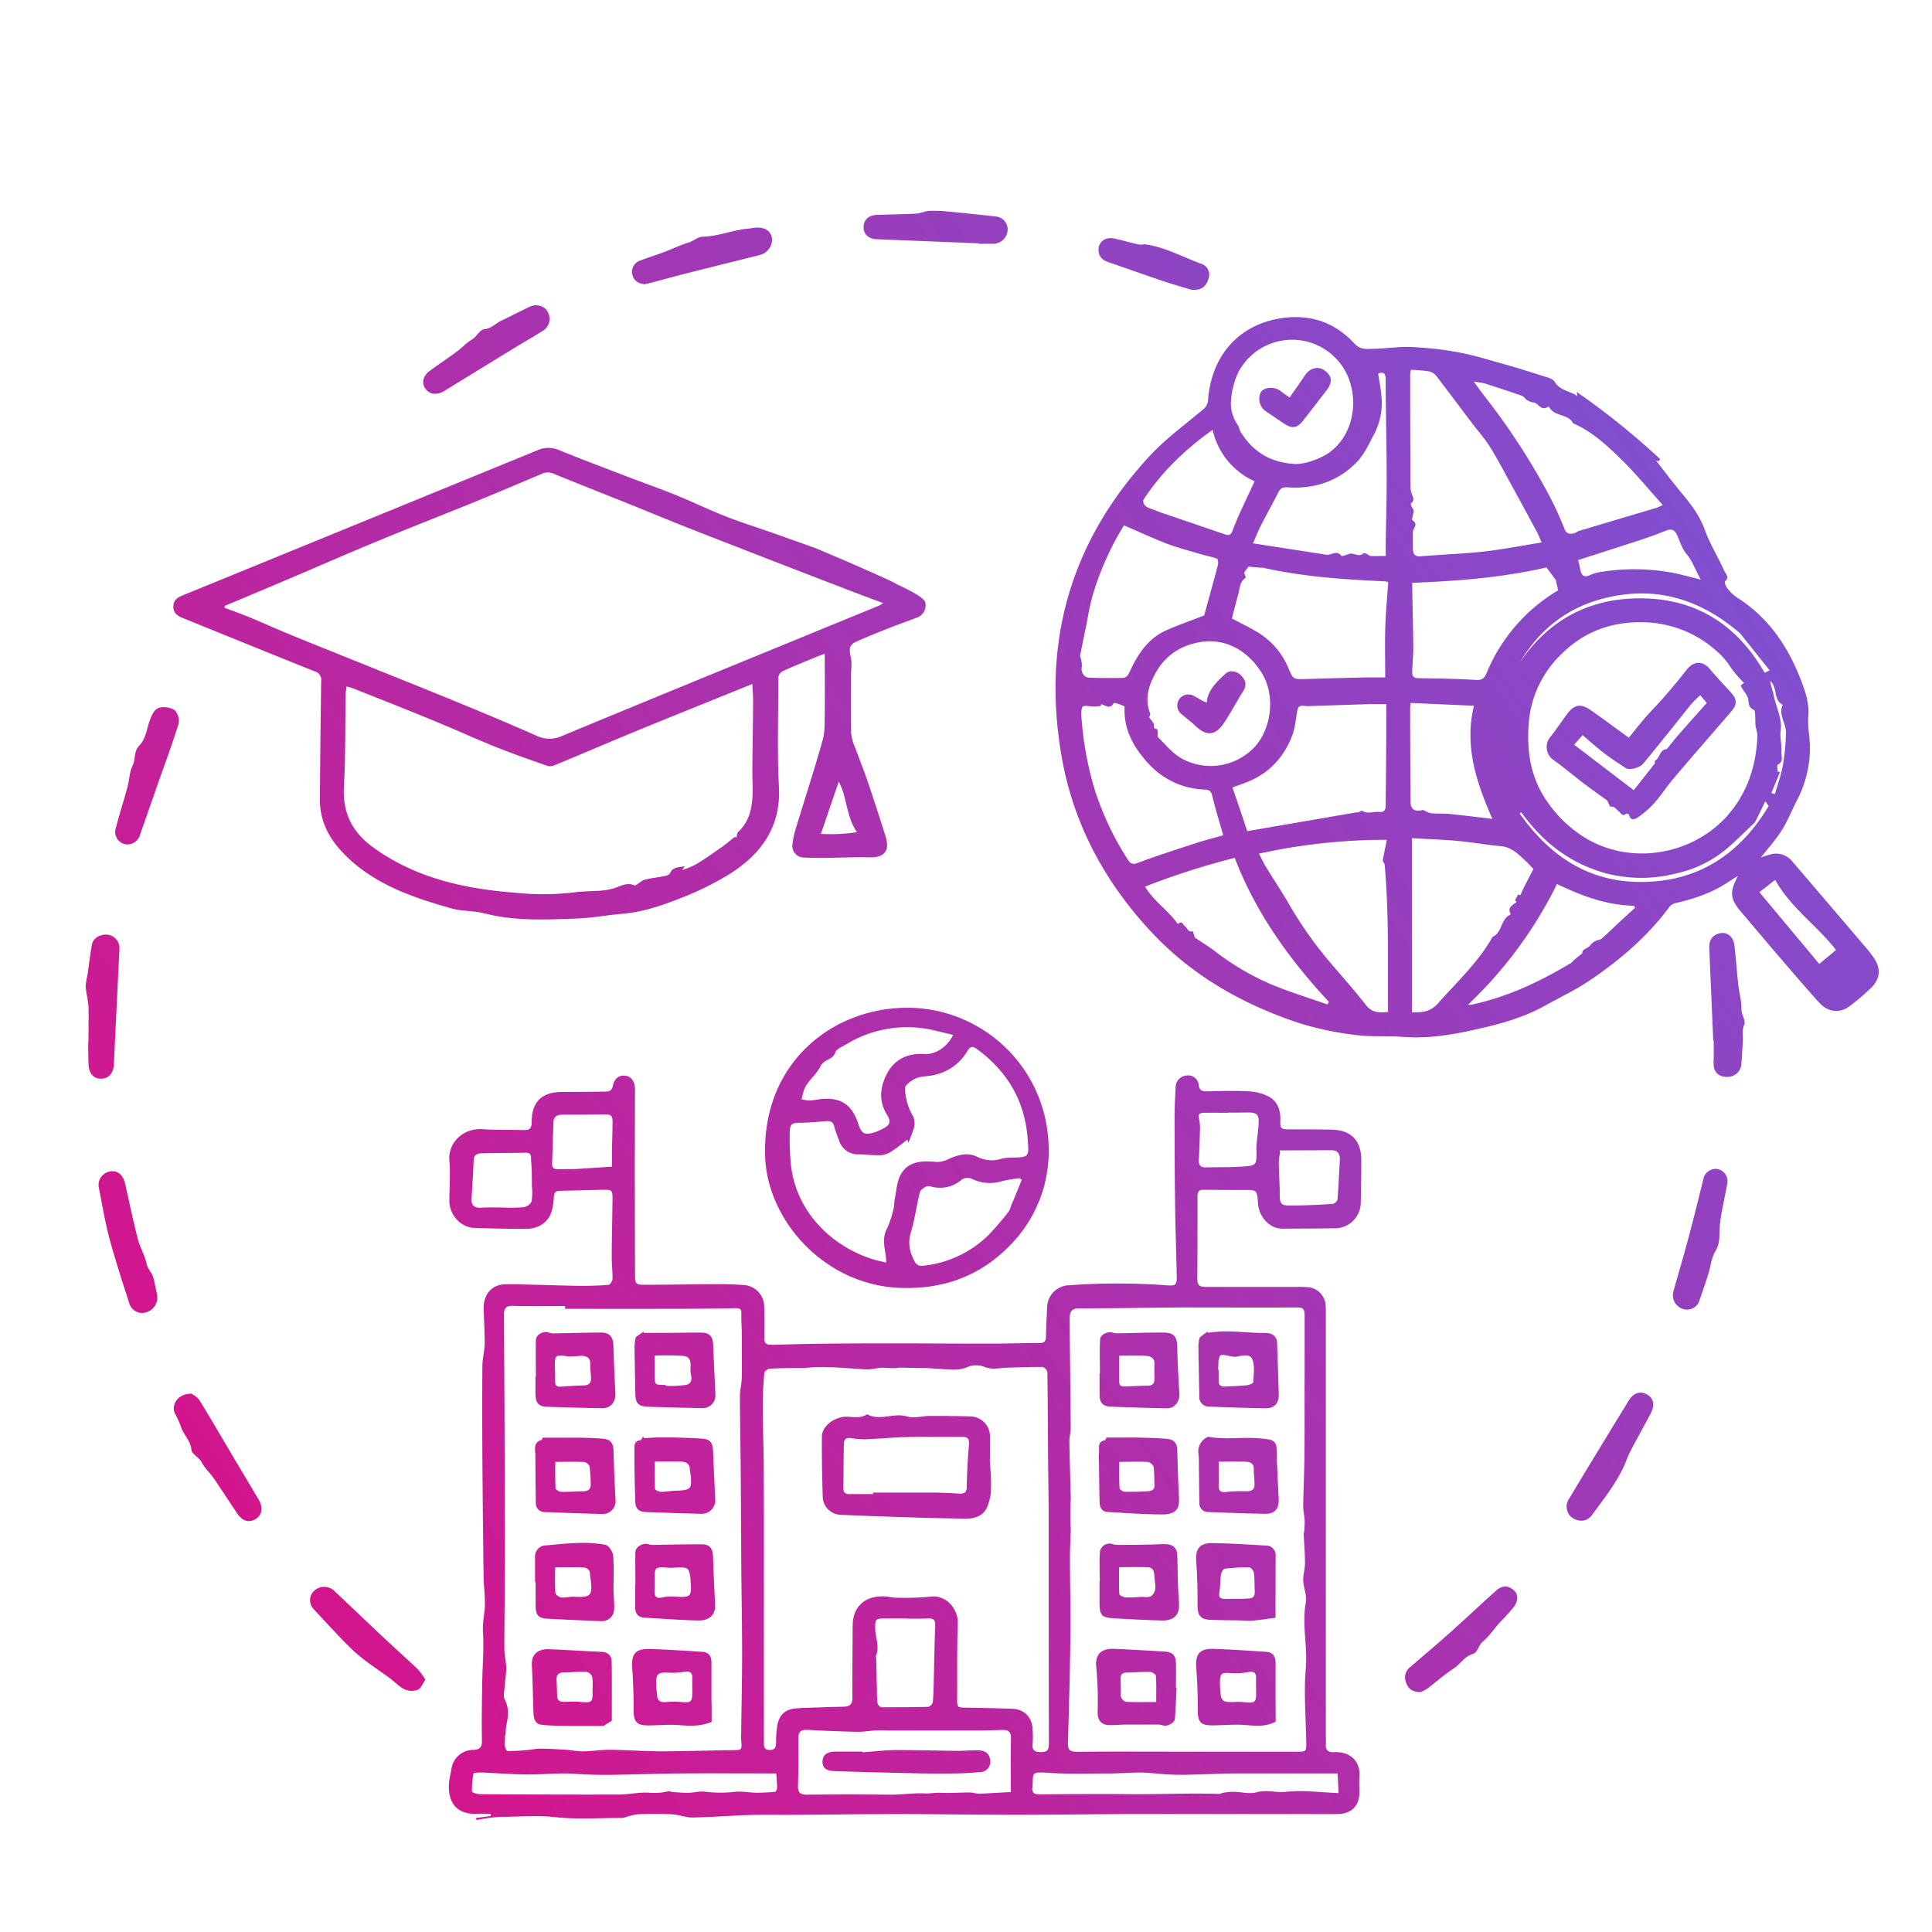 <svg id="Layer_1" data-name="Layer 1" xmlns="http://www.w3.org/2000/svg" xmlns:xlink="http://www.w3.org/1999/xlink" viewBox="0 0 600 600"><defs><linearGradient id="linear-gradient" x1="32.34" y1="512.2" x2="542.82" y2="165.45" gradientUnits="userSpaceOnUse"><stop offset="0" stop-color="#dc0f86"/><stop offset="1" stop-color="#7f4fd0"/></linearGradient><linearGradient id="linear-gradient-2" x1="85.46" y1="590.4" x2="595.94" y2="243.66" xlink:href="#linear-gradient"/><linearGradient id="linear-gradient-3" x1="-58.86" y1="377.36" x2="450.78" y2="31.18" xlink:href="#linear-gradient"/><linearGradient id="linear-gradient-4" x1="38.67" y1="521.52" x2="549.15" y2="174.78" xlink:href="#linear-gradient"/><linearGradient id="linear-gradient-5" x1="98.25" y1="609.24" x2="608.73" y2="262.5" xlink:href="#linear-gradient"/><linearGradient id="linear-gradient-6" x1="152.31" y1="688.82" x2="662.79" y2="342.08" xlink:href="#linear-gradient"/><linearGradient id="linear-gradient-7" x1="15.88" y1="487.97" x2="526.36" y2="141.23" xlink:href="#linear-gradient"/><linearGradient id="linear-gradient-8" x1="-89.71" y1="332.52" x2="420.77" y2="-14.22" xlink:href="#linear-gradient"/><linearGradient id="linear-gradient-9" x1="-24.15" y1="429.04" x2="486.33" y2="82.3" xlink:href="#linear-gradient"/><linearGradient id="linear-gradient-10" x1="129.76" y1="655.63" x2="640.24" y2="308.89" xlink:href="#linear-gradient"/><linearGradient id="linear-gradient-11" x1="-91.18" y1="330.36" x2="419.3" y2="-16.39" xlink:href="#linear-gradient"/><linearGradient id="linear-gradient-12" x1="164.05" y1="706.1" x2="674.53" y2="359.36" xlink:href="#linear-gradient"/><linearGradient id="linear-gradient-13" x1="56.71" y1="548.09" x2="567.19" y2="201.35" xlink:href="#linear-gradient"/><linearGradient id="linear-gradient-14" x1="-60.55" y1="375.45" x2="449.93" y2="28.71" xlink:href="#linear-gradient"/><linearGradient id="linear-gradient-15" x1="-118.01" y1="290.85" x2="392.47" y2="-55.89" xlink:href="#linear-gradient"/><linearGradient id="linear-gradient-16" x1="-110.04" y1="302.59" x2="400.44" y2="-44.16" xlink:href="#linear-gradient"/><linearGradient id="linear-gradient-17" x1="-64.8" y1="369.19" x2="445.68" y2="22.45" xlink:href="#linear-gradient"/><linearGradient id="linear-gradient-18" x1="51.56" y1="540.51" x2="562.04" y2="193.76" xlink:href="#linear-gradient"/><linearGradient id="linear-gradient-19" x1="4.68" y1="471.48" x2="515.16" y2="124.74" xlink:href="#linear-gradient"/><linearGradient id="linear-gradient-20" x1="-31.53" y1="418.18" x2="478.95" y2="71.43" xlink:href="#linear-gradient"/><linearGradient id="linear-gradient-21" x1="84.84" y1="589.49" x2="595.32" y2="242.75" xlink:href="#linear-gradient"/><linearGradient id="linear-gradient-22" x1="38.18" y1="520.8" x2="548.66" y2="174.06" xlink:href="#linear-gradient"/><linearGradient id="linear-gradient-23" x1="53.43" y1="543.26" x2="563.91" y2="196.51" xlink:href="#linear-gradient"/><linearGradient id="linear-gradient-24" x1="63.15" y1="557.56" x2="573.63" y2="210.82" xlink:href="#linear-gradient"/><linearGradient id="linear-gradient-25" x1="47.99" y1="535.24" x2="558.47" y2="188.5" xlink:href="#linear-gradient"/><linearGradient id="linear-gradient-26" x1="78.51" y1="580.18" x2="588.99" y2="233.44" xlink:href="#linear-gradient"/><linearGradient id="linear-gradient-27" x1="93.66" y1="602.48" x2="604.14" y2="255.74" xlink:href="#linear-gradient"/><linearGradient id="linear-gradient-28" x1="83.82" y1="587.99" x2="594.3" y2="241.25" xlink:href="#linear-gradient"/><linearGradient id="linear-gradient-29" x1="68.9" y1="566.02" x2="579.38" y2="219.28" xlink:href="#linear-gradient"/><linearGradient id="linear-gradient-30" x1="103.29" y1="616.65" x2="613.77" y2="269.91" xlink:href="#linear-gradient"/><linearGradient id="linear-gradient-31" x1="118.5" y1="639.05" x2="628.98" y2="292.31" xlink:href="#linear-gradient"/><linearGradient id="linear-gradient-32" x1="148.93" y1="683.85" x2="659.41" y2="337.11" xlink:href="#linear-gradient"/><linearGradient id="linear-gradient-33" x1="133.79" y1="661.56" x2="644.27" y2="314.82" xlink:href="#linear-gradient"/><linearGradient id="linear-gradient-34" x1="139.08" y1="669.35" x2="649.56" y2="322.61" xlink:href="#linear-gradient"/><linearGradient id="linear-gradient-35" x1="108.73" y1="624.67" x2="619.21" y2="277.93" xlink:href="#linear-gradient"/><linearGradient id="linear-gradient-36" x1="93.49" y1="602.23" x2="603.97" y2="255.49" xlink:href="#linear-gradient"/><linearGradient id="linear-gradient-37" x1="123.99" y1="647.14" x2="634.47" y2="300.4" xlink:href="#linear-gradient"/><linearGradient id="linear-gradient-38" x1="127.27" y1="651.96" x2="637.75" y2="305.22" xlink:href="#linear-gradient"/></defs><path d="M489.9,123.06l-.24-1.34a233.88,233.88,0,0,1,25.91,20.85l-.44.69-.85-.25c2.39,3.06,4.91,6.41,7.57,9.64,3,3.62,5.88,7.19,7.54,11.76s4.14,8.55,6.11,12.88c.41.9,1.71,2,.25,3.23-.24.2.15,1.48.57,2a12.14,12.14,0,0,0,2.91,2.9c9.57,6,15.68,14.72,19.73,24.95,1.5,3.8,3,7.74,2.63,12.14-.26,3,.43,6.11.5,9.17a35.2,35.2,0,0,1-4.16,17.13c-1.56,3.07-2.84,6.31-4.68,9.2s-4.26,5.57-6.4,8.3a32,32,0,0,1,3.09-1,6.5,6.5,0,0,1,6.73,2.28q11,12.85,22,25.76a46.66,46.66,0,0,1,3.29,4.14c2.25,3.39,2,6.53-.94,9.36a69.53,69.53,0,0,1-6.54,5.58c-3.17,2.39-6.8,2-9.65-1.2-4.28-4.75-8.43-9.62-12.6-14.47-3.87-4.51-7.67-9.07-11.54-13.58-3.39-4-3.66-6.15-.93-11.16-1.21.74-2.06,1.23-2.87,1.78-5,3.43-10.62,5.28-16.45,6.65a3.39,3.39,0,0,0-1.84,1c-6.79,9.23-15.35,16.57-24.74,22.93-4.53,3.06-9.53,5.41-14.32,8.08-6.43,3.57-13.43,5.47-20.53,7.09-7.68,1.75-15.37,3.1-23.33,2.46-4.87-.39-9.83.07-14.66-.59a97.13,97.13,0,0,1-17.6-3.7C386.21,312,370.61,303.24,358,289.91c-14.44-15.31-24.34-33.25-28.13-54-6.52-35.81,2.33-67.52,27.19-94.32,4.91-5.3,10.87-9.63,16.42-14.31a4,4,0,0,0,1.69-3c1-13.74,9.47-23.33,22.43-25.41,9-1.45,16.83,1.09,23,7.79,1.91,2.09,3.92,1.7,6,1.66,4-.08,7.93-.73,11.86-.54A106.3,106.3,0,0,1,453,109.43c4.61.86,9.13,2.26,13.65,3.53q6.12,1.73,12.17,3.7c1.45.47,3.45.87,4.06,2C484.53,121.41,487.71,121.39,489.9,123.06Zm51.74,89.06a38.2,38.2,0,0,1-4-4.63A23.13,23.13,0,0,0,533,202.1a34.75,34.75,0,0,0-20.68-8.76c-10.51-.69-19.77,2.22-27.28,9.68a33.24,33.24,0,0,0-10.32,22.12c-.51,7.89.46,15.21,4.69,22.15A39.25,39.25,0,0,0,490.47,259c15,10.6,36.74,6.82,47.74-7.83,5.14-6.85,7.27-14.52,7.58-22.87a22.58,22.58,0,0,0-.57-2.71c-.13-1.26-.07-2.53-.16-3.8,0-.48-.14-1.26-.42-1.37-2-.78-1.4-2.64-1.91-4a8.52,8.52,0,0,0-1-1.59,18.74,18.74,0,0,1-1.15-1.92A7.91,7.91,0,0,1,541.64,212.12ZM438.16,114.86a14.21,14.21,0,0,0-.21,1.58q0,17.66.1,35.31a5.65,5.65,0,0,0,.29,1.25c.26,1.11,1.25,2.25-.17,3.32-.13.09.11.73.25,1.09s.62.79.6,1.17c0,1-.73,2.76-.38,3,2,1.26.18,2.4.15,3.57-.05,1.72,0,3.44,0,5.15s.52,2.64,2.55,2.46c6.51-.56,13.06-.76,19.55-1.48,5.87-.66,11.69-1.82,17.88-2.81-.65-1.47-1-2.49-1.55-3.44q-3.48-6.45-7-12.88c-2.41-4.37-4.69-8.82-7.3-13.06-1.67-2.72-3.84-5.13-5.77-7.68-3.67-4.85-7.31-9.72-11-14.53a4.16,4.16,0,0,0-2.21-1.53A51.06,51.06,0,0,0,438.16,114.86ZM471,280.13l-.5-.52,1-1.85c.82.54.77,0,1.06-.63,1.13-2.49,2.45-4.9,3.66-7.26-.9-.93-1.57-1.71-2.32-2.4-2.28-2.09-4.37-4.38-7.81-4.69-4.44-.39-8.85-1.2-13.29-1.61-4.63-.42-9.3-.58-14.31-.88v54.07c2.82.07,5.6.08,8.11-2.77,5.9-6.69,12.52-12.76,16.94-20.65,3-1.28,2.49-5.42,5.39-6.82.1-.05.21-.3.16-.39C468.11,281.65,469.87,281.05,471,280.13Zm-83.71-22,34.07-5.86c.6.17,1.44-.63,1.65-.49,1.69,1.12,3.41.22,5.07.37,2.29.21,2.24-1,2.26-2.49q.11-11.16.19-22.31c0-2.83,0-5.66,0-8.68-1.76,0-3.37,0-5,0q-9.63.3-19.25.63c-.93,0-2.12-.35-2.73.1s-.72,1.67-.9,2.59a41,41,0,0,1-1,5.48c-2.42,7-6.86,12.22-13.75,15.16-1.6.69-3.27,1.22-5.17,1.92C384.35,249.11,385.84,253.62,387.32,258.1Zm43.37,2.68a183.23,183.23,0,0,0-39.68,4.3c.8,1.53,1.34,2.73,2,3.84,2.37,3.86,4.88,7.64,7.16,11.54a124.42,124.42,0,0,0,11,16.07c4.29,5.21,8.88,10.18,13,15.5,1.95,2.5,4.13,2.52,6.92,2.21-.1-15.27.33-30.41-1.05-45.9,0-.11-.62-.73-.55-1.26C429.79,265.08,430.25,263.11,430.69,260.78Zm.44-80a4.87,4.87,0,0,0-.77-.26c-12.79-.57-25.56-1.42-38.1-4.24a6.32,6.32,0,0,0-.87,0c-1.18-.1-2.35-.22-3.63-.34l-1.34,1.82c.16.61.57,1.58.42,1.68-1.85,1.2-1.75,3.22-2.23,5-.74,2.64-1.43,5.3-2,7.6,2.62,1.39,4.94,2.53,7.18,3.82a23.58,23.58,0,0,1,10.36,11.58c1.49,3.57,1.56,3.52,5.44,3.41q9-.27,18-.49c2.18,0,4.36,0,6.63,0,0-5.12-.12-10,0-14.84S430.8,185.65,431.13,180.73Zm-82.08-17.58A89.39,89.39,0,0,0,339.31,185c-1,3.41-1.49,7-2.21,10.44-.56,2.7-1.12,5.4-1.66,8.11a2.4,2.4,0,0,0,.15.81,7.24,7.24,0,0,1,.4,2.57c-.39,1.64.53,3.46,2.25,3.53,3.42.13,6.85.12,10.27.07a2.24,2.24,0,0,0,1.67-.74c.8-1.27,1.33-2.71,2.05-4,2.29-4.2,5.23-7.86,9.65-9.89,3.89-1.78,8-3.16,12.09-4.77,1.35-4.92,2.85-10.32,4.28-15.73.15-.59,0-1.77-.3-1.89-1.45-.57-3-.83-4.54-1.27-3.7-1.1-7.46-2.06-11.07-3.41C357.9,167.11,353.58,165.09,349.05,163.15ZM342,218.68l-.17.6a21.08,21.08,0,0,1-2.24.16c-1.08,0-2.28-.44-3.2-.09-.46.17-.65,1.68-.59,2.56A102.81,102.81,0,0,0,340,245.32a91,91,0,0,0,10.12,21.43c.68,1.09,1.31,1.95,3.13,1.27,6-2.26,12.16-4.22,18.28-6.22,2.71-.88,5.47-1.58,8.34-2.4-1.17-4.15-2.41-8.14-3.38-12.19-.37-1.54-1-2-2.5-2a24.67,24.67,0,0,1-17.34-8.09c-4.5-4.87-7.69-10.43-7.4-17.4a.67.67,0,0,0-.14-.44c-.95-.36-1.59-.63-2.25-.83-.33-.1-.92-.21-1-.09C344.74,220.41,343.32,219.09,342,218.68ZM457.71,118.53c1.34,1.83,2.31,3.25,3.38,4.58a209.11,209.11,0,0,1,18.65,28.23,105.53,105.53,0,0,1,6.08,12.8c.72,1.81,1.64,1.72,2.94,1.5.55-.09,1-.57,1.57-.74q12-3.6,24-7.16c.52-.16,1-.43,2.06-.89-4.26-4.75-8.08-9.42-12.34-13.63-4.62-4.58-9.38-9.09-15.49-11.75-1.53-3.05-5.78-2-7.4-5a.44.44,0,0,0-.4-.13c-2.11,1.35-2.83-.82-4.23-1.32a4.66,4.66,0,0,1-2.28-.76c-.58-.37-1-1.13-1.59-1.34-3.89-1.36-7.81-2.64-11.74-3.89A27,27,0,0,0,457.71,118.53ZM438.59,181c0,1,0,1.82,0,2.6.11,5.83.28,11.66.32,17.48,0,2.53-.27,5-.34,7.58,0,1.09.27,1.92,1.74,1.95,6,.09,12,.18,18,.55,2,.12,2.68-.52,3.38-2.17a53.64,53.64,0,0,1,22.21-25.66c-.26-1.15-.52-2.27-.73-3.21l-2.9-3.9C466.3,179.43,452.56,180.44,438.59,181ZM428,116c.35,2.37.8,4.59,1,6.82a20.92,20.92,0,0,1-2.25,12c-1.62,3-3,6.25-5.35,8.64-5.75,6-13.12,8.41-21.38,7.9-1.44-.09-2.3.11-3,1.48-1.74,3.48-3.65,6.87-5.42,10.34-.85,1.66-1.54,3.4-2.49,5.55L412,172.29a2.35,2.35,0,0,0,.87-.09c1.28-.31,2.6-1.09,3.71.43.11.15.77-.06,1.15-.16a15.16,15.16,0,0,1,1.52-.52c1.4-.24,2.88,1.23,4.28-.18.13-.13.77.21,1.15.38s.65.5,1,.51c1.44.06,2.89,0,4.67,0,0-1.35,0-2.52,0-3.69.1-6.89.31-13.78.29-20.66,0-10.12-.28-20.24-.31-30.36C430.35,116,429.8,115.38,428,116ZM412.25,311.94l.46-.78c-12.26-13.22-22.71-27.63-29.25-44.75a234.24,234.24,0,0,0-27.87,8.94c2.83,4.62,7.16,7.34,10,11.37.07.1.33.21.37.17,1.16-1.12,1.44.39,2,.74.83.49.95,2.1,2.47,1.55l.65,2c1.85,1.26,4.3,2.75,6.56,4.48a79.37,79.37,0,0,0,19.51,11C402.16,308.58,407.23,310.19,412.25,311.94Zm-55.39-89.18c.56.74,1,1.26,1.35,1.82s-.35,1.84,1.11,1.81a2.82,2.82,0,0,1,.22.94c.07.56-.14,1.35.16,1.66,2.79,2.83,5.25,6,9.22,7.49A18.62,18.62,0,0,0,387.38,234c7.34-5.3,9.29-17.5,4.34-25.23s-12.72-11.22-21.11-8.9a18.36,18.36,0,0,0-11.37,8.51c-2.38,4.06-3.92,8.37-2.06,13.18C357.33,222,356.92,222.57,356.86,222.76Zm45.21-78.67c2.7.23,8.14-1.55,11.06-3.77,6.5-4.95,8.86-14.27,5.77-22.7a18.88,18.88,0,0,0-34.37-1.94,25.23,25.23,0,0,0-2.27,9.65,11.9,11.9,0,0,0,2.09,6.59c.55.85.57,1.7,1,2.32C388.94,139.83,393.82,143.57,402.07,144.09Zm61.4,110.22c-5-11.37-8.77-22.73-5.71-35.13l-19.68-.87c-.06.67-.14,1.18-.14,1.68,0,9.65.06,19.29.13,28.94,0,2.43,1.23,3.23,3.64,2.64.37-.09.86.32,1.31.49a5.62,5.62,0,0,0,1.52.53c1.92.12,3.86,0,5.77.21C454.63,253.23,458.93,253.78,463.47,254.31ZM455.92,312a5,5,0,0,0,.84.06C468,309.7,478.21,304.9,488,299c.29-.18.47-.54.74-.77.81-.69,1.63-1.35,2.68-2.2-.23-1,1.08-1.35,2-2,.35-.22.56-.66.88-.95a5.67,5.67,0,0,1,1.22-.87c.62-.29,1.42-.31,1.9-.73,1.68-1.44,3.25-3,4.88-4.53q2.74-2.53,5.51-5.05l-.39-.62c-8.54-.14-16.29-3.1-23.88-6.74A131.51,131.51,0,0,1,455.92,312ZM376.59,133.48c-8.56,6.13-15.83,13.06-21.51,21.77-.21,2.31,1.95,2.5,3.63,3.2.53.23,1.07.45,1.61.64L380.57,166c1.12.38,1.77,0,2.18-1.12.67-1.78,1.39-3.55,2.17-5.28,1.52-3.35,3.1-6.66,4.71-10.13A23,23,0,0,1,376.59,133.48Zm113.53,40.45c.26,1.12.47,2,.63,2.82.36,1.85,1.07,2.82,3.17,1.79a13,13,0,0,1,3.81-1,64.74,64.74,0,0,1,23.18.64c2.33.52,4.62,1.16,7.31,1.83-1.7-2.88-2.52-5.7-4.49-8-1.34-1.59-2-3.81-2.86-5.77-.75-1.62-1.64-2.2-3.58-1.41-4,1.64-8.22,3-12.37,4.34C500.06,170.75,495.18,172.29,490.12,173.93ZM570.19,295c-6-7.64-14.15-13.16-18.89-21.75l-4.91,3.83L565,299.37Zm-20.62-86.82c-3.14-3.93-6.3-7.9-9.16-11.5-10.64-9.11-22.49-13.79-36.33-12-14,1.84-24.74,8.72-32,20.92,9.39-13.73,22.54-20.26,39-19.75,16.79.53,28.87,9,36.95,23.1Zm-1.33,40.65c-1,2-1.94,4.07-3,6.12a3.2,3.2,0,0,1-.68.87c-2.77,2.61-5.45,5.32-8.34,7.79a36.49,36.49,0,0,1-15.51,7.6,43.27,43.27,0,0,1-22,0,45.07,45.07,0,0,1-20.42-12c-1.07-1.1-2.11-2.24-3.1-3.41s-1.89-2.4-2.82-3.6l-.39.49c8.94,12.62,20.61,20.91,36.62,21.2,18.16.33,31.48-8.24,40.68-23.57Zm1.85-2.54,1.13.32c.86-3.06,2-6.08,2.52-9.19a69.73,69.73,0,0,0,.9-9.8c.1-2.94-2.42-5.6-1-8.73-3-1.54-1.55-5.48-3.88-7.42.19,1.63.84,3.1,1.13,4.64.68,3.61,2.63,6.93,2.11,10.84-.28,2.11.38,4.33.23,6.48-.1,1.33.83,3.1-1.16,4.06-.29.14,0,1.4,0,2.15l.73.15Z" style="fill:url(#linear-gradient)"/><path d="M147.85,564.6l4.57-.63,0-.69c-1.43,0-2.86-.06-4.28,0-7,.36-9.5-4.46-8.55-10.74.16-1,.41-2,.58-3a6.85,6.85,0,0,1,6.74-6.09c2.23-.08,2.81-.88,2.76-3.07-.13-5.87,0-11.74.08-17.6.08-5.4.58-10.82.24-16.2-.16-2.68.48-5.13.58-7.68.12-3.15-.34-6.31-.39-9.46q-.24-18.39-.37-36.77c-.06-9.45-.08-18.9,0-28.35,0-2.37.68-4.74.72-7.12,0-3.59-.23-7.19-.31-10.79-.1-4.4,2.47-7.53,6.82-7.56,7.41,0,14.82.35,22.24.47,3.22.05,6.46-.06,9.67-.29.49,0,1.25-1.18,1.27-1.83.06-2.26-.26-4.54-.24-6.81,0-6,.18-12,.24-18.05,0-2.68-.14-2.88-2.89-2.84-4.48.06-8.95.26-13.43.31-1.48,0-1.81.68-1.92,2a16,16,0,0,1-1,5.33c-1.49,3.14-4.39,4.5-7.77,4.5q-8,0-16.09-.32c-4.1-.17-7.6-4.17-7.57-8.36s.34-8.52,0-12.74c-.38-5,3.93-10,10.44-9.53,4.25.27,8.52.15,12.78.26,1.82.05,2.36-.7,2.35-2.52,0-6.24,3.15-9.31,9.41-9.31,4.41,0,8.82-.07,13.23-.11,1.24,0,2.24-.13,2.56-1.75.44-2.28,1.88-3.36,3.77-3.2s3.1,1.79,3.11,4.15c0,7.57-.05,15.15-.05,22.72q0,17.42.07,34.85c0,3,.16,3.22,3.27,3.21,7.79,0,15.58-.16,23.37-.19,2.35,0,4.7.11,7,.27a6.73,6.73,0,0,1,6.46,6.56c.14,3,.12,6,.07,9-.06,2.76.19,3,2.92,3,5.43-.14,10.87-.3,16.3-.35,7.86-.08,15.71-.09,23.56-.08,9.17,0,18.34.09,27.51.07,5.13,0,10.25-.18,15.38-.2,1.41,0,1.73-.7,1.76-1.92.08-3,.21-6,.37-9a7,7,0,0,1,6.81-7,209.1,209.1,0,0,1,30.14,0c3,.21,3.36,0,3.3-3-.14-7.19-.4-14.39-.5-21.59-.12-9.09-.16-18.18-.17-27.27,0-3.23.17-6.47.34-9.69a3.62,3.62,0,0,1,3.26-3.57,3.29,3.29,0,0,1,3.91,3c.24,1.56,1,1.91,2.38,1.89,4.34-.06,8.69-.25,13,0a15,15,0,0,1,6.45,1.68c2.56,1.45,3.61,4.07,3.51,7.14-.1,2.84.1,2.95,3,3,4.19,0,8.39,0,12.58.07,6.31.05,9.55,3.24,9.56,9.48q0,6.51-.16,13a8.06,8.06,0,0,1-8.33,8.17c-5.37.07-10.73.09-16.1.12-3.78,0-7.21-3.58-7.49-7.84s-.27-4.19-4.59-4.19c-4,0-8.09,0-12.13-.07-1.56,0-2.06.52-2.06,2,0,8.6,0,17.21-.07,25.81,0,2.14,1.1,2.37,2.76,2.37q14.24,0,28.46,0a32,32,0,0,1,3.53.12,6.06,6.06,0,0,1,5.06,5.08c.13,1.32.11,2.65.11,4q0,65.08,0,130.16c0,.81.05,1.62,0,2.43-.13,1.9.49,2.82,2.63,2.7,4.68-.27,8.25,2.62,7.8,7.82-.14,1.54,0,3.09,0,4.63-.06,4.26-2.42,6.69-6.71,6.77-4,.07-7.94,0-11.91,0-16.53,0-33.06,0-49.59,0-12.94,0-25.88.23-38.81.23-12,0-24-.22-35.95-.22-11.08,0-22.15.16-33.23.24-4.48,0-9-.09-13.43.05-5.87.19-11.72.68-17.59.77-2.12,0-4.25-.91-6.39-1-3.51-.18-7-.15-10.56,0a20.81,20.81,0,0,0-4,1,4.76,4.76,0,0,1-1.3.14c-6.77,0-13.59.5-20.28-.25-5.82-.66-11.53-.07-17.29-.09a49.91,49.91,0,0,0-7.14,1Zm89.38-66.71h0c0,4.48,0,9,0,13.44q0,14.77,0,29.55c0,1.27-.12,2.58,1.8,2.6s2-1.26,2-2.67a31.24,31.24,0,0,1,.37-5q.88-4.82,5.57-5.23c2.48-.23,5-.24,7.47-.33s5.14-.16,7.71-.23c1.76-.05,2.58-.78,2.57-2.71-.05-7.45.05-14.9.08-22.35,0-5.75,3.53-9.24,9.36-9.2,1.53,0,3.05.44,4.58.44a90.67,90.67,0,0,0,10.3-.35c4.93-.58,8.57,3.94,8.41,8.28-.29,7.76-.14,15.55-.2,23.32,0,2.8,0,2.84,2.76,2.88,4.77.07,9.55.16,14.32.34,3.89.14,6.33,2.77,6.37,6.7a29.18,29.18,0,0,1,0,4c-.28,2.16.56,2.76,2.67,2.76s2.37-1,2.37-2.73q-.06-34.85-.07-69.69c0-6.53-.14-13.07-.18-19.6-.07-8.66-.08-17.32-.22-26a2.26,2.26,0,0,0-1.51-1.59c-3.65,0-7.3.13-10.95.23-2.36.07-4.64.74-7.09-.26a7.2,7.2,0,0,0-5.15,0c-2.77,1.28-5.46.79-8.2.67-1.66-.07-3.31-.23-5-.32-.65,0-1.31.05-2,0-1.91,0-3.82-.1-5.72-.11-.65,0-1.29.18-1.94.17-1.35,0-2.7-.19-4-.12-1.53.07-3.07.56-4.59.49-6.41-.27-12.8-1.2-19.23-.41l-.22,0c-3.53,0-7.06,0-10.58.2-.62,0-1.68.79-1.73,1.28-.29,3.47-.5,6.94-.49,10.42,0,6.2.29,12.4.31,18.6C237.26,469.53,237.23,483.71,237.23,497.89Zm-61.76-91.42v-.87c-5.36,0-10.72.09-16.08-.05-2.23-.06-2.9.66-2.88,2.89q.23,37.33.3,74.67c0,9.61-.18,19.21-.18,28.82,0,2,.54,4,.58,6.07,0,1.84-.34,3.69-.45,5.54-.09,1.45-.59,3.19,0,4.32,1.4,2.66,1.08,5.18.49,7.85a19.11,19.11,0,0,0-.21,2.39,21.94,21.94,0,0,0-.34,3.5c0,.78.55,2.18.88,2.19a62.44,62.44,0,0,0,6.55-.32,34.9,34.9,0,0,1,3.49-.41c2.76,0,5.52.19,8.28.36,1.66.1,3.33.5,5,.47,2.85,0,5.7-.5,8.55-.47,5.33.05,10.65.46,16,.47,7.32,0,14.63-.28,22-.36,3,0,3,0,2.73-3.1a21.67,21.67,0,0,1,0-2.42c.1-8.14.29-16.29.29-24.43,0-9.17-.19-18.33-.26-27.5s-.08-18.63-.16-27.95c-.06-8.2-.24-16.4-.26-24.6,0-1.88.53-3.76.58-5.65.09-3.41,0-6.82,0-10.23,0-1.17,0-2.33,0-3.5,0-1.93-.19-3.85-.13-5.78,0-1.24.11-2.14-1.6-2.1-5.56.13-11.12.18-16.68.19C199.69,406.49,187.58,406.47,175.47,406.47ZM368.65,544h34.18c2.88,0,2.87,0,2.83-3-.11-7.63-.79-15.32-.13-22.88.59-6.86-1.26-13.62,0-20.47.4-2.14-.71-4.53-.8-6.81-.07-1.79.55-3.6.55-5.4,0-3-.27-6-.41-9.06a5.27,5.27,0,0,1,.14-.64,35.74,35.74,0,0,0,.17-3.58c-.07-1.46-.48-2.91-.46-4.37.08-5.34.34-10.68.39-16,.08-8.34,0-16.69.05-25,0-6.14,0-12.29,0-18.43,0-1.66-.42-2.33-2.23-2.32-11.81.06-23.62,0-35.43,0-10.8.05-21.6.29-32.4.29-2.33,0-2.91,1.1-2.9,3,0,4.6.07,9.2.12,13.8.07,6.84.18,13.69.2,20.53,0,1.38-.45,2.76-.42,4.14.1,5.83.3,11.67.45,17.5,0,.59-.09,1.17-.1,1.76,0,1.74-.06,3.48,0,5.22,0,1,.11,2.06.09,3.08-.07,2.85-.27,5.7-.26,8.55,0,7.7.25,15.4.16,23.09-.14,11.39-.44,22.77-.78,34.15-.07,2.16.46,2.91,2.79,2.89C345.86,543.92,357.25,544,368.65,544Zm-54.73,12.54c0-5.39-.11-11,.05-16.61.07-2.15-.85-2.71-2.69-2.67-2.79.07-5.57.16-8.36.17q-12.82,0-25.66,0c-1.85,0-3.71-.11-5.55,0s-3.8.44-5.69.4q-7.69-.18-15.39-.61c-2.06-.11-2.71.75-2.69,2.7,0,4.85.05,9.71-.12,14.56-.08,2.24.66,2.9,2.88,2.88q13-.15,26,0c3.52,0,7-.58,10.54-.4,1.49.07,3.23-.27,4.92-.19,3,.14,6-.1,9-.1,1,0,2,.4,3,.37C307.36,556.92,310.54,556.71,313.92,556.53Zm-72.86-5.79c-10,0-19.85-.06-29.67,0-7.23.06-14.46.32-21.69.45-2.35,0-4.71,0-7.06-.1s-5-.35-7.45-.34c-3.94,0-7.88.36-11.81.31-4.69-.07-9.38-.42-14.07-.61-.77,0-2.19.08-2.24.33a23.81,23.81,0,0,0-.5,5.58c0,.33,1.68.83,2.59.84,14.33.08,28.66.14,43,.1,3,0,6.12-.73,9.15-.59a19.34,19.34,0,0,0,6.4-.45c.3-.08.69.23,1.05.25,1.68.11,3.36.28,5,.25s3.27-.5,4.88-.37a40,40,0,0,0,9.28.11c2.27-.33,4.65.21,7,.24a55.79,55.79,0,0,0,5.78-.29c.26,0,.64-.79.64-1.21C241.34,553.82,241.18,552.38,241.06,550.74Zm174.34,0c-10.31,0-20.39,0-30.47,0-5.63,0-11.25.31-16.88.43-1.89,0-3.79,0-5.68-.14-2.7-.15-5.4-.53-8.1-.56-3.14,0-6.29.27-9.43.28-6.44,0-12.91.25-19.33-.2-5.8-.4-4.45.24-4.89,4.52-.18,1.68.53,2.18,2.12,2.17,9.33-.07,18.67-.15,28-.06s18.59-.39,27.89-.07c.4,0,.81-.3,1.23-.36a20.46,20.46,0,0,1,3.11-.3c2.45,0,5.06.78,7.29.15,3.07-.86,6,.19,9-.14,5.32-.58,10.78.18,16.45.38C415.6,554.58,415.51,552.78,415.4,550.79Zm-134-48.11v0c-2.28,0-4.55,0-6.83,0-2.76,0-2.78.4-2.77,3.13s1.49,5.7.19,8.59c-.07.16.1.42.11.64.08,3.2.15,6.4.24,9.6a34.36,34.36,0,0,0,.18,4.31c.08.5.81,1.29,1.25,1.3,4.83,0,9.67,0,14.5-.13a2.1,2.1,0,0,0,1.42-1.44c.23-2.5.26-5,.32-7.54.14-5.45.21-10.91.42-16.36.06-1.56-.46-2.13-2-2.1C286.11,502.72,283.76,502.68,281.41,502.68Zm116-145.42.15.67a19,19,0,0,0-.41,3.07c.05,3.35.29,6.69.29,10,0,2.78.41,3.46,3.24,3.43,4.39,0,8.78-.23,13.16-.49a2.14,2.14,0,0,0,1.54-1.35c.34-4.15.5-8.31.73-12.47.1-1.81-.79-2.85-2.55-2.87C408.2,357.22,402.81,357.26,397.43,357.26Zm-16-11.72v.09c-2.42,0-4.84-.06-7.25,0-1,0-2.28,0-1.77,1.86a14.16,14.16,0,0,1,.26,4c-.06,2.95-.18,5.89-.33,8.84-.09,1.59.56,2.29,2.17,2.25,3.8-.09,7.63,0,11.42-.24,4.36-.33,4.35-.48,4.31-4.95a17.2,17.2,0,0,1,0-1.76c.21-2.26.55-4.51.67-6.77.15-2.64-.53-3.29-3.11-3.32C385.65,345.52,383.52,345.54,381.4,345.54ZM155.93,375v0a57.88,57.88,0,0,0,6.59-.08,3.47,3.47,0,0,0,2.55-1.72,17.45,17.45,0,0,0,.11-4.8c0-2.64,0-5.29-.24-7.92-.08-1,.32-2.53-1.63-2.5-4.61.1-9.22.08-13.83.2-1.31,0-2.34.5-2.39,2.22-.12,4-.44,8-.65,12-.09,1.83.82,2.7,2.67,2.67C151.38,374.92,153.65,375,155.93,375Zm34.13-12.63c0-1.85,0-3.64,0-5.43.05-2.85.17-5.7.17-8.55,0-1.1-.06-2.28-1.71-2.26-4.65,0-9.3.08-14,.05-1.77,0-2.6.81-2.66,2.48-.14,4.26-.25,8.51-.4,12.77,0,1.23.55,1.71,1.74,1.68,2-.05,4,0,5.95-.08C182.7,362.81,186.2,362.56,190.06,362.32Z" style="fill:url(#linear-gradient-2)"/><path d="M253.08,170.16c3.85,1.62,7.7,3.23,11.53,4.91,2.3,1,14.19,6.23,13.5,6.15,0,.15,8.89,3.82,9.24,5.89a4,4,0,0,1-2.7,4.72c-2.71,1.08-5.48,2-8.19,3.08-3.55,1.41-7.12,2.81-10.59,4.39-2.18,1-2.24,2.27-1.61,5.06.41,1.86,0,3.9,0,5.86,0,5.87-.09,11.74.07,17.61a16.21,16.21,0,0,0,1.36,4.63c1.24,3.45,2.63,6.85,3.8,10.32q2.88,8.46,5.54,17c1.39,4.48-.41,6.59-5,6.48s-9.1.12-13.65.16c-2.2,0-4.4,0-6.6-.1a3.63,3.63,0,0,1-3.66-4.28,27.66,27.66,0,0,1,1.15-5.14c2.73-9,5.65-17.92,8.2-27,.74-2.62.62-5.52.66-8.3.08-6.08,0-12.17,0-18.58-.93.35-1.72.62-2.5.94-3.53,1.47-7.07,2.89-10.55,4.47a2.63,2.63,0,0,0-1.34,1.87c0,11.37-.43,22.77.17,34.11.67,12.74-5.93,21.35-16.07,27.47a90,90,0,0,1-12.34,6.19c-6.45,2.62-13,5.09-20,5.69-4.81.41-9.59,1.32-14.41,1.5-9.56.35-19.13.84-28.58-1.59-3.35-.87-7-.62-10.32-1.56-12.11-3.42-24-7.47-33.17-16.73-4.78-4.8-7.73-10.34-7.68-17.22q.14-18.3.4-36.59a2.73,2.73,0,0,0-2-3.07C84,203,70.35,197.44,56.66,191.89c-1.64-.66-2.84-1.62-2.83-3.51S55,185.6,56.52,185l1-.42,41.84-17.11q33.77-13.8,67.53-27.63a8.21,8.21,0,0,1,6.74-.05c7,2.86,14.08,5.51,21.14,8.22,5,1.91,10,3.67,15,5.68,5.37,2.18,10.58,4.73,16,6.83s10.93,3.77,16.36,5.75Zm-183.27,18-.09.58c2.75,1.05,5.52,2,8.23,3.16,3.76,1.55,7.46,3.23,11.21,4.78,5.31,2.2,10.65,4.34,16,6.49,11.5,4.64,23,9.22,34.5,13.92,9,3.68,17.93,7.39,26.79,11.32a9.3,9.3,0,0,0,8.06.17c24.76-10.31,49.59-20.44,74.4-30.62l24.14-9.9a11.74,11.74,0,0,0,1.24-.79c-2.12-.54-57.27-22-58.73-22.61-7-2.72-13.95-5.64-20.93-8.45-7.54-3-15.11-6-22.62-9.06a4.37,4.37,0,0,0-3.74,0c-7.15,3-14.31,6.07-21.51,9-10.05,4.1-20.16,8-30.2,12.19C107.66,172,98.85,175.9,90,179.65Q79.92,183.93,69.81,188.15Zm158.43,71.71.43.27c.2-.62.21-1.43.62-1.82,3-2.78,4.07-6.42,4.36-10.25.25-3.2-.06-6.44,0-9.67.06-6.8.19-13.61.24-20.42,0-1.78-.15-3.57-.24-5.57l-11.86,4.8c-8.09,3.28-16.19,6.51-24.26,9.85-8.46,3.5-16.89,7.1-25.35,10.62a3.22,3.22,0,0,1-2.11.19c-5.23-1.84-10.47-3.65-15.62-5.7-5.47-2.17-10.84-4.61-16.26-6.89q-6.33-2.66-12.69-5.2c-5.45-2.2-10.92-4.35-16.38-6.51a13.92,13.92,0,0,0-1.51-.37c-.1,1-.26,1.8-.28,2.64-.15,9.48,0,19-.52,28.43-.47,8,2.49,14,8.72,18.63,13.28,9.79,28.69,13.13,44.71,14.37a81.31,81.31,0,0,0,18.18-.15c4.42-.65,9,.08,13.38-1.66,1.54-.61,3.19-1.37,5.15-.53.68.29,2-1.37,3.15-1.68,2.13-.58,4.37-.79,6.54-1.24a2.27,2.27,0,0,0,1.46-.85c.87-1.92,2.58-1.78,4.51-2.13l-.7,1.17a29.47,29.47,0,0,0,4.41-1.85c2.82-1.74,5.53-3.67,8.25-5.58C225.82,261.86,227,260.84,228.24,259.86Zm32.24-17.12c-1.86,5.42-3.67,10.74-5.55,16.22a55.24,55.24,0,0,0,11.21-.53C262.71,253.42,263.09,247.51,260.48,242.74Z" style="fill:url(#linear-gradient-3)"/><path d="M281.19,400c-24.37,0-42.8-20.52-43.56-40.68-1.1-29.31,21.17-46.84,45.2-46.34a43.93,43.93,0,0,1,42.81,42.45,41.55,41.55,0,0,1-12.37,31.72C304.52,396,293.67,400.13,281.19,400Zm-6-7.83c0-.8,0-1,0-1.22-.3-3.15-1.44-6.24.3-9.44a31.82,31.82,0,0,0,2.1-6.54c.21-.74.07-1.58.23-2.33.57-2.67.66-5.64,1.94-7.92,2.28-4.06,6.47-4.27,10.7-3.9a7,7,0,0,0,3.49-.58c3.1-1.45,6.32-2.56,9.51-1a9.84,9.84,0,0,0,7.43.65,14.2,14.2,0,0,1,3.27-.38c5.44-.14,5.44-.13,5-5.74-.85-11.73-6.19-20.93-15.63-27.87-1.36-1-2.13-1.12-3.08.49A15.82,15.82,0,0,1,289,334.05c-1.59.26-3.32.24-4.72.92S281,337,281.06,338a18.27,18.27,0,0,0,2.05,7.89,5.18,5.18,0,0,1,.79,4.16,46.34,46.34,0,0,1-1.79,4.81l-.34-.94c-1.61,1.23-3,2.45-4.62,3.46a7.31,7.31,0,0,1-3.33,1.36c-2.33.12-4.68-.22-7-.25a6.08,6.08,0,0,1-6.22-4.25c-.57-1.5-1.14-3-1.56-4.56s-1.47-1.56-2.73-1.47c-2.52.2-5,.45-7.57.46-2.9,0-3.48.34-3.49,3.33a83.61,83.61,0,0,0,.39,9.89c1.61,14.08,12,24.63,24.59,28.91C271.76,391.36,273.38,391.65,275.22,392.12ZM296,321.4c-3.31-.75-6.32-1.65-9.38-2.06a36.31,36.31,0,0,0-23.85,5c-1.23.73-3,1.42-3.37,2.52-.5,1.45-1.44,1.75-2.45,2.34a5,5,0,0,0-2.08,1.78c-1.39,3.09-4.66,4.94-5.44,8.39-.16.69-.33,1.36-.5,2a12.56,12.56,0,0,0,2,.38,14.44,14.44,0,0,0,2.63-.22c8-1.39,11.21,2.15,12.94,7.37,1.08,3.27,2,3.74,5.33,2.69a18,18,0,0,0,2.21-1c2.42-1.17,2.79-2.16,1.37-4.48-2.59-4.21-2.07-8.57,0-12.56,2.26-4.45,6.32-6.51,11.43-6.22C290.34,327.62,294.1,325.34,296,321.4Zm21.31,45-.63-.49a40.94,40.94,0,0,0-5.55.93,12.72,12.72,0,0,1-9.4-.79,3.47,3.47,0,0,0-3,.23,10.23,10.23,0,0,1-9.65,2.19,2.41,2.41,0,0,0-1.72.15c-.68.43-1.55,1-1.72,1.75-1,4.12-1.56,8.37-2.78,12.42-1.07,3.53-.21,6.52,1.46,9.45a2.41,2.41,0,0,0,2,.89A34,34,0,0,0,307,383.55a90.35,90.35,0,0,0,6.3-7.35,6.85,6.85,0,0,0,.72-1.82c.33-.78.69-1.55,1-2.34C315.79,370.18,316.54,368.31,317.3,366.44Z" style="fill:url(#linear-gradient-4)"/><path d="M532.07,323.24q-.62-14.28-1.23-28.58c-.09-2.07.41-3.83,2.56-4.62,2.59-1,4.91.59,5.25,3.61.46,4,.73,8,1.17,12.05.29,2.6,1.06,5.18,1,7.76,0,1.8,1.44,3.44.85,4.84-.79,1.89-.27,3.63-.42,5.42-.2,2.4-.27,4.82-.51,7.22a4.25,4.25,0,0,1-4.1,3.49c-2.17.16-3.88-.88-4.35-2.85a12.2,12.2,0,0,1-.08-2.84c0-1.83,0-3.67,0-5.5Z" style="fill:url(#linear-gradient-5)"/><path d="M486.54,467.28a4.93,4.93,0,0,1,.48-1.37q4.73-7.91,9.52-15.76,4.6-7.56,9.22-15.1c1.48-2.43,3.6-3.2,5.72-2s2.51,3.35,1.14,5.94c-2.1,4-4.3,7.85-6.35,11.83-.93,1.8-1.52,3.78-2.44,5.59a63.65,63.65,0,0,1-3.28,5.58c-1.25,1.91-2.62,3.74-4,5.59-.76,1.07-1.55,2.12-2.34,3.17a4,4,0,0,1-4.54,1.27C487.81,471.43,486.4,470.07,486.54,467.28Z" style="fill:url(#linear-gradient-6)"/><path d="M59.44,432.82a7.82,7.82,0,0,1,2.43,1.93c3.61,5.85,7.05,11.79,10.55,17.7,2.67,4.49,5.37,9,8,13.45,1.35,2.28,1,4.55-1,5.83s-4.09.72-5.64-1.57c-2.52-3.7-4.93-7.46-7.47-11.15-1.14-1.66-2.74-3.05-3.65-4.82s-3.08-2.49-3.22-4c-.29-2.92-2.56-4.7-3.3-7.28a30.92,30.92,0,0,0-1.84-4C53.05,436.07,55.48,432.72,59.44,432.82Z" style="fill:url(#linear-gradient-7)"/><path d="M39.93,262.23a3.85,3.85,0,0,1-4-4.92c1.13-4.32,2.49-8.59,3.66-12.9.6-2.23.61-4.69,1.6-6.7s.23-4.3,2.19-6.31,2.21-5.22,3.23-7.91c.69-1.82,1.5-3.73,3.7-3.85,1.39-.07,3.24.22,4.12,1.1a4.88,4.88,0,0,1,1,4.1c-2,6.48-4.4,12.85-6.64,19.25l-5.25,15A4.14,4.14,0,0,1,39.93,262.23Z" style="fill:url(#linear-gradient-8)"/><path d="M44.11,407.75a4.15,4.15,0,0,1-4-3.12c-2.08-6.48-4.2-13-6-19.54-1.39-5.24-2.33-10.61-3.35-15.95a4.26,4.26,0,0,1,3.33-5.32c2.41-.46,4.16,1,4.8,3.93,1.27,5.73,2.49,11.47,3.94,17.15.66,2.57,2.14,4.94,2.67,7.52.37,1.77,1.75,2.83,2.14,4.44s.8,3.54,1.16,5.31A4.82,4.82,0,0,1,44.11,407.75Z" style="fill:url(#linear-gradient-9)"/><path d="M532.6,363a3.81,3.81,0,0,1,3.84,4.45c-.71,4.15-1.77,8.24-2.25,12.41-.15,1.29-.2,2.79-.22,4.14a8.9,8.9,0,0,1-1.22,4.52c-1.26,2.09-1.49,4.79-2.24,7.2-.86,2.71-1.76,5.4-2.72,8.07a4,4,0,0,1-5,2.76,4.45,4.45,0,0,1-3.09-5.51c1.5-5.4,3.11-10.77,4.56-16.19,1.63-6.12,3.16-12.27,4.67-18.43A4,4,0,0,1,532.6,363Z" style="fill:url(#linear-gradient-10)"/><path d="M304,75.57l-31.81-1.28c-2.46-.1-4-1.57-4-3.74s1.53-3.71,4-3.8c4.12-.16,8.26-.19,12.38-.41,1.36-.07,2.68-.78,4-.85a42.43,42.43,0,0,1,6,.22q7.29.69,14.55,1.52a4,4,0,0,1,3.82,4,4.54,4.54,0,0,1-4.49,4.48c-1.47,0-2.94,0-4.4,0Z" style="fill:url(#linear-gradient-11)"/><path d="M441.15,525.48c-2.44,0-3.71-.91-4.38-2.7a4.11,4.11,0,0,1,1.11-5c4.24-3.65,8.53-7.25,12.7-11,4.73-4.22,9.32-8.58,14.05-12.79a4.46,4.46,0,0,1,3.06-1.31,4.73,4.73,0,0,1,3.2,2.08,4.51,4.51,0,0,1-.4,3.81,52.28,52.28,0,0,1-4.67,5.23c-1.77,2-3.27,4.3-5.3,6-1.4,1.16-1.63,3.43-3.06,3.84-2.74.78-3.95,3.22-6.1,4.6-2.87,1.84-5.42,4.17-8.16,6.22A10.58,10.58,0,0,1,441.15,525.48Z" style="fill:url(#linear-gradient-12)"/><path d="M132.11,521.65c-.9,1.25-1.43,2.75-2.41,3.14a5.51,5.51,0,0,1-4.07-.16c-1.74-.86-3.13-2.4-4.73-3.57-2.45-1.8-5-3.48-7.4-5.3a48.69,48.69,0,0,1-4.25-3.6c-1.63-1.54-3.18-3.17-4.72-4.8-2.35-2.48-4.7-5-7-7.51a4,4,0,0,1-.24-5.54,4.57,4.57,0,0,1,6.35-.4c5.14,4.82,10.21,9.7,15.35,14.52,3.58,3.37,7.25,6.64,10.8,10A23.07,23.07,0,0,1,132.11,521.65Z" style="fill:url(#linear-gradient-13)"/><path d="M27.47,323.58c0-3.63.11-7.26,0-10.89-.09-2.1-.71-4.18-.86-6.28a15.84,15.84,0,0,1,.52-3.36c.47-3.25.85-6.52,1.42-9.75.35-2,2.77-3.36,5.11-3a4.19,4.19,0,0,1,3.44,4.21q-.5,10.31-1,20.61-.37,7.74-.74,15.48c-.13,2.69-1.63,4.37-3.95,4.4s-3.81-1.64-3.91-4.37c-.05-1.17-.08-2.35-.09-3.52s0-2.35,0-3.53Z" style="fill:url(#linear-gradient-14)"/><path d="M166.19,94.78c2.22.06,3.75,1,4.32,3.14a4.28,4.28,0,0,1-2.08,4.9c-2.7,1.76-5.52,3.32-8.28,5q-11.07,6.77-22.11,13.55c-2.3,1.42-4.57,1.21-5.89-.61s-.82-4.06,1.42-5.67c2.74-2,5.54-3.85,8.25-5.86,1.62-1.19,3-2.72,4.71-3.76,1.53-.94,2.57-3.13,3.87-3.24,2.26-.19,3.43-1.76,5.14-2.57,3-1.41,6-3,9-4.42A9.67,9.67,0,0,1,166.19,94.78Z" style="fill:url(#linear-gradient-15)"/><path d="M200.24,88.29c-2.07-.23-3.4-1.12-3.86-3a3.71,3.71,0,0,1,2.47-4.39c2.47-.94,5-1.71,7.47-2.64s4.92-2.15,7.47-2.91c1.56-.45,2.93-1.8,4.26-1.83,4.84-.09,9.29-2,14-2.48,1.09-.09,2.17-.37,3.25-.36,2.65,0,4.31,1.41,4.48,3.59a5,5,0,0,1-3.69,4.88c-1.56.41-3.13.8-4.7,1.19-5.55,1.39-11.11,2.76-16.66,4.17-4.05,1-8.09,2.13-12.13,3.19Z" style="fill:url(#linear-gradient-16)"/><path d="M370,90c-2.51-.77-5.74-1.68-8.91-2.75-5.67-1.91-11.29-3.92-16.94-5.86-1.87-.65-3-1.82-3-3.85a3.5,3.5,0,0,1,2.82-3.5,5.29,5.29,0,0,1,2.37.09c2.46.56,4.9,1.26,7.36,1.8.73.16,1.54-.14,2.28,0,6.13.94,11.55,4,17.27,6.06a3.55,3.55,0,0,1,2.07,4.54C374.56,89.06,373.07,90.23,370,90Z" style="fill:url(#linear-gradient-17)"/><path d="M499.1,248.56c-2-1.41-4.59-3.25-7.15-5.19-3.13-2.37-6.12-4.92-9.3-7.22a4.87,4.87,0,0,1-1.12-7.34c1.76-2.24,3.36-4.62,5.05-6.92,2.29-3.12,4.35-3.53,7.47-1.33,3.89,2.75,7.72,5.59,11.79,8.55,1.76-2.16,3.44-4.32,5.23-6.38s3.89-4.13,5.75-6.28c2.41-2.78,4.78-5.59,7-8.48,2.14-2.73,5-2.82,7.18-.21s4.3,4.83,6.48,7.21c2,2.19,2.09,3.76.17,6-5.94,6.92-12,13.78-17.85,20.72-2.12,2.5-3.9,5.28-6.06,7.73a28.37,28.37,0,0,1-5.1,4.43c-.66.45-2.27,1.32-2.68-.75,0-.21-.83-.53-.9-.45-1.15,1.18-1.71-.21-2.27-.62-.84-.62-1.29-1.73-2.66-1.5C500,250.55,499.65,249.58,499.1,248.56Zm-10.23-17.28,18.51,14.13L514,237c0,.09-.2-.66-.06-.73,1.58-.81,1.39-3.27,3.44-3.6.24,0,.47-.31.64-.52,1.2-1.43,2.34-2.91,3.57-4.31,2.81-3.21,5.67-6.38,8.46-9.51l-2-2.41a32.81,32.81,0,0,0-2.56,2.45c-2.1,2.55-4.13,5.15-6.2,7.72-3,3.69-5.91,7.39-8.93,11-1.22,1.47-4.33,2.21-5.55,1.4-2.29-1.52-4.6-3-6.79-4.69s-4.33-3.63-6.53-5.5Z" style="fill:url(#linear-gradient-18)"/><path d="M374.73,218.2c.42-4.09,3.27-6.49,5.87-9,1.32-1.25,3.6-.78,4.93.66s1.73,2.92.57,4.75c-2.1,3.34-3.91,6.86-6.13,10.12-2.58,3.79-5.38,3.88-8.68.73-1.32-1.27-2.82-2.35-4.2-3.54a3.43,3.43,0,1,1,3.92-5.64c.9.47,1.78,1,2.68,1.47C374,217.94,374.33,218,374.73,218.2Z" style="fill:url(#linear-gradient-19)"/><path d="M400.5,123.47c1.73-2.5,3.26-4.64,4.71-6.83,1.55-2.34,4-3,6-1.69q3.7,2.46.76,6.28c-2.41,3.12-4.81,6.24-7.24,9.35-1.9,2.43-3.44,2.66-6,.94-2-1.3-3.88-2.64-5.84-3.93a4.79,4.79,0,0,1-1.37-5.73c1-1.7,4.29-1.9,6.22-.4C398.59,122.12,399.48,122.73,400.5,123.47Z" style="fill:url(#linear-gradient-20)"/><path d="M307.39,453.07c.15,3,.49,6,.38,9a15.81,15.81,0,0,1-1.27,6.15c-1.34,2.79-4.13,3.49-7.07,3.42-5.36-.11-10.72-.22-16.07-.39-7.41-.23-14.82-.48-22.23-.81a5.74,5.74,0,0,1-5.62-5.48q-.31-9.36-.27-18.73c0-3.17,3.34-5.65,6.4-6.16,2.51-.41,5.18.79,7.53-.8a.24.24,0,0,1,.21,0c4,2.08,8.24-.64,12.4.65,2.08.64,4.59-.17,6.9-.18,4.19,0,8.38,0,12.56.14a6.2,6.2,0,0,1,6.21,6.37c0,2.28,0,4.56,0,6.84ZM271.13,464v-.46c6.28,0,12.56,0,18.83,0,2.65,0,5.29.16,7.93.31,1.61.09,2.33-.32,2.35-2.18.05-4.32.31-8.65.68-12.95.17-1.87-.36-2.52-2.23-2.49-5.72.07-11.45-.05-17.18.06-3.76.08-7.52.47-11.28.62a23.1,23.1,0,0,1-5.52-.21c-1.72-.35-2.58,0-2.63,1.74-.08,2.58-.08,5.17-.11,7.75q0,3-.05,6.06c0,1.29.66,1.79,1.94,1.75C266.28,464,268.71,464,271.13,464Z" style="fill:url(#linear-gradient-21)"/><path d="M166.43,427.46c0-3.78-.11-7.57,0-11.35.07-1.66,2.3-2.82,3.86-2.32a5.15,5.15,0,0,0,1.48.31c4.95-.08,9.91-.25,14.86-.26,2.7,0,3.8,1.35,3.87,4,.14,5,.36,10,.61,14.93.14,2.63-1.51,4.62-4.11,4.57q-8.64-.15-17.27-.47c-2.41-.09-3.35-1.17-3.42-3.65-.06-1.91,0-3.83,0-5.74Zm5.92-1.7h.05c0,1.1,0,2.2,0,3.3,0,1.28.6,1.66,1.78,1.58,2.35-.17,4.7-.31,7.05-.39,1.52,0,2.37-.68,2.32-2.24s-.3-2.92-.24-4.37c.09-2.18-1.3-2.56-3-2.59a33,33,0,0,1-3.69.22c-4.34-.61-4.33-.67-4.31,3.83Z" style="fill:url(#linear-gradient-22)"/><path d="M168.54,446.48h4.83c2,0,4,0,6,0,2.59.06,5.2.09,7.79.32s3.31,1.37,3.38,3.94q.21,7.45.61,14.91a4,4,0,0,1-4.23,4.52c-5.92-.11-11.83-.37-17.74-.6a2.64,2.64,0,0,1-2.76-2.83c-.1-4.47-.11-8.94-.15-13.41,0-.51,0-1,0-1.53-.11-1.84-.62-3.8,1.88-4.61C168.41,447.09,168.54,446.48,168.54,446.48Zm3.91,7.5c0,2.57-.07,5.4.08,8.22,0,.41,1.09,1.08,1.69,1.1,2.22.07,4.45-.11,6.67-.15,1.48,0,2.61-.41,2.56-2.16a40.83,40.83,0,0,0-.37-5.65,2.23,2.23,0,0,0-1.71-1.3C178.49,453.9,175.6,454,172.45,454Z" style="fill:url(#linear-gradient-23)"/><path d="M200,446.65c1.42-.08,2.84-.21,4.26-.24,1.64,0,3.29,0,4.93,0,3,.1,6.09.16,9.12.4,2.16.16,3,1.32,3.12,3.49q.32,7.68.7,15.36a4.22,4.22,0,0,1-4.1,4.47q-8.77-.21-17.54-.56c-2.19-.08-3.16-1.13-3.21-3.33-.13-5.21-.31-10.42-.25-15.62,0-1.18-.37-3.08,1.85-3.35.32,0,.55-.77.83-1.18Zm3.35,7.23c0,2.6-.07,5.57.08,8.53,0,.34,1.2.88,1.85.89,1.55,0,3.1-.3,4.65-.35,4.74-.18,5-.49,4.51-5.32a8.15,8.15,0,0,1-.19-1.08c0-2.06-1.27-2.64-3-2.66C208.77,453.85,206.24,453.88,203.39,453.88Z" style="fill:url(#linear-gradient-24)"/><path d="M197.48,415.23l2.47-1.74-.09.44h8c3.42,0,6.84-.15,10.25-.06,2.24.06,3.26,1.31,3.35,3.54.23,5.19.46,10.38.72,15.57a4,4,0,0,1-4.13,4.34c-5.53-.12-11.05-.25-16.58-.44-3.3-.12-4.12-1-4.17-4.27-.07-4.91-.21-9.82-.24-14.74A13.39,13.39,0,0,1,197.48,415.23ZM203.3,421c0,1.78,0,3.87,0,6,0,3.09,0,3.08,3.19,3.11.19,0,.38.31.56.3a35.93,35.93,0,0,0,6-.32c2.42-.51,1.52-2.73,1.4-4.18-.15-1.76.7-4.46-2.14-4.8A76.14,76.14,0,0,0,203.3,421Z" style="fill:url(#linear-gradient-25)"/><path d="M197.34,492c0-3.36-.1-6.72,0-10.07.08-1.61,2.3-2.81,3.87-2.4a6,6,0,0,0,1.5.25c5.11-.06,10.22-.22,15.34-.17,2.34,0,3.3,1.33,3.38,3.7.17,5,.4,10.1.65,15.14.15,2.92-1.68,4.87-5.23,4.8-5.55-.11-11.1-.55-16.65-.86-2.12-.11-2.95-1.36-2.94-3.35,0-2.34,0-4.69,0-7Zm5.94-.78h0c0,.88,0,1.76,0,2.64-.1,1.89.47,2.75,2.58,2.2a12.88,12.88,0,0,1,3.93-.18c4.79.24,5.07,0,4.67-4.94,0-.14,0-.29,0-.44-.42-3.62-.73-3.87-4.37-3.67a21.77,21.77,0,0,1-2.42.05c-4.4-.31-4.4-.33-4.39,4.12Z" style="fill:url(#linear-gradient-26)"/><path d="M221,534.74c-3.62,1.5-7,1.25-10.38,1-3.13-.24-6.3.12-9.45.1-3.49,0-4.4-1.22-4.38-4.71,0-4.32-.13-8.65-.45-13s.92-6.14,5.34-6c5.49.12,11,.54,16.45.86,2,.12,2.81,1.37,2.82,3.24q0,6.06,0,12.11C221.05,530.49,221,532.65,221,534.74ZM215,524.33c0-1-.05-2.06,0-3.09.1-1.79-.73-2.33-2.43-2.08a19.74,19.74,0,0,1-4.26.32c-4.19-.27-4.71.17-4.51,4.48,0,.8.26,1.6.27,2.4,0,1.9,1.09,2.36,2.74,2.24a24.67,24.67,0,0,1,3.74-.1C215,528.9,215,528.93,215,524.33Z" style="fill:url(#linear-gradient-27)"/><path d="M190,534.37l-2.6,1.65c-3,0-6,0-8.95,0-3.47-.06-7,0-10.39-.41-1.76-.18-2.32-1.86-2.38-3.51-.18-5-.24-9.94-.51-14.91-.18-3.32,1.73-5.21,5.62-5,5.34.23,10.68.57,16,.81,2.08.1,3.15,1.16,3.17,3.17C190.06,522.32,190,528.55,190,534.37Zm-6-9.9a16.46,16.46,0,0,0-.08-3.72,2.5,2.5,0,0,0-1.75-1.54c-2.33-.1-4.68.14-7,.18-1.49,0-2.39.56-2.33,2.18s.16,3.36.18,5c0,1.43.82,2,2.11,1.95,1.53,0,3.08-.17,4.6,0C184.11,528.86,184.11,528.9,184,524.47Z" style="fill:url(#linear-gradient-28)"/><path d="M166.16,491.32c0-2.57,0-5.13,0-7.7a3.43,3.43,0,0,1,3.46-3.69c3.17-.25,6.33-.67,9.5-.73a40.63,40.63,0,0,1,8.9.55c1,.2,2.27,2.12,2.38,3.35.33,3.57.1,7.19.13,10.79,0,2,.29,3.95.19,5.91a3.79,3.79,0,0,1-4.09,3.66c-5.56-.22-11.11-.46-16.66-.76-2.74-.15-3.58-1.08-3.62-3.89,0-2.49,0-5,0-7.49Zm6.23-4.55c0,2.5-.1,5.2.09,7.88,0,.55,1.13,1.38,1.81,1.46,1.32.15,2.7-.29,4-.22,5.22.26,5.78-.31,5.13-5.58a11.81,11.81,0,0,1-.19-1.31,2,2,0,0,0-2.17-2.2C178.3,486.72,175.5,486.77,172.39,486.77Z" style="fill:url(#linear-gradient-29)"/><path d="M372.6,415.33l2.46-1.86v.42c1.79-.15,3.59-.45,5.38-.42,3.24,0,6.48.3,9.73.45,1.24.06,2.49,0,3.71.11a3,3,0,0,1,2.73,3.2c.2,5.28.39,10.55.52,15.83.07,2.75-1.39,4.34-4.15,4.3-5.76-.08-11.52-.29-17.28-.52a3.05,3.05,0,0,1-3.26-3.36c-.07-5.28-.22-10.55-.26-15.82A10.13,10.13,0,0,1,372.6,415.33Zm5.68,10.08.19,0v3.51c0,1.35.8,1.76,2,1.69,2.27-.12,4.55-.18,6.82-.42.7-.07,1.91-.59,1.93-.95.11-2.38.53-5-.29-7.09-.69-1.78-3.18-1.15-5-.81a3.24,3.24,0,0,1-.88,0c-1.42-.15-3.58-.94-4.08-.33C378.18,422,378.46,423.91,378.28,425.41Z" style="fill:url(#linear-gradient-30)"/><path d="M396.56,453.85c.18,3.87.34,7.75.55,11.62.16,3-1.12,4.69-4.16,4.65-5.91-.07-11.83-.32-17.74-.55a2.65,2.65,0,0,1-2.73-2.86c-.1-4.47-.11-8.94-.17-13.41,0-.65-.08-1.3-.14-1.95a4.94,4.94,0,0,1,2.93-5.1.78.78,0,0,1,.43,0c5.16.9,10.37,0,15.57.44,4.94.42,5.46.62,5.46,5.43Zm-18.09.09c0,2.2.09,4.67,0,7.12-.1,2,.6,2.56,2.58,2.26a44.53,44.53,0,0,1,5.9-.19c1.43,0,2.67-.3,2.65-2.07,0-1.6-.25-3.2-.21-4.8s-1-2.25-2.3-2.3C384.31,453.87,381.57,453.94,378.47,453.94Z" style="fill:url(#linear-gradient-31)"/><path d="M396.18,534.69c-3.46,1.77-6.72,1.2-10,1s-6.61.15-9.92.13c-3.49,0-4.29-1.15-4.28-4.8,0-4.32-.13-8.65-.47-12.95s1-6.15,5.3-6c5.48.17,11,.58,16.44.92,2.12.13,2.87,1.52,2.89,3.45,0,3.08,0,6.17,0,9.25S396.18,531.65,396.18,534.69Zm-6.1-10.3c0-1,0-2,0-3.08.1-1.94-.77-2.37-2.59-2a20.46,20.46,0,0,1-5.18.3c-3-.25-3.38,0-3.44,2.88,0,.59,0,1.18.05,1.76.19,4.1.6,4.48,4.66,4.31a13,13,0,0,1,2,0C390.16,529,390.16,529,390.08,524.39Z" style="fill:url(#linear-gradient-32)"/><path d="M396.12,502.42c-2.68.34-5,.72-7.25.89-1.52.12-3.06-.07-4.6-.1-2.68,0-5.37-.08-8.06-.14-3.36-.07-4.33-1.33-4.3-4.63,0-4.41-.06-8.83-.4-13.22-.32-4.19.9-6,5-6,5.5.09,11,.43,16.48.76a3,3,0,0,1,3.17,3.25C396.14,489.51,396.12,495.74,396.12,502.42Zm-10-5.89c1.67-.21,3.73.43,3.55-2.5-.12-1.87,0-3.76-.27-5.6-.08-.63-.94-1.65-1.46-1.66a56.91,56.91,0,0,0-7.61.41c-.45.05-1,1.08-1.12,1.72-.28,1.87-.19,3.79-.53,5.64-.3,1.61.42,2,1.73,2C382.34,496.54,384.24,496.53,386.15,496.53Z" style="fill:url(#linear-gradient-33)"/><path d="M365.4,524.17c-.16,3.22-.27,6.44-.53,9.65-.09,1.22-2.37,2.41-3.57,2.06a5.11,5.11,0,0,0-1.49-.29q-5,0-10,0c-1.87,0-3.75.22-5.61.14-2.23-.1-3.31-1.62-3.32-3.81a114.08,114.08,0,0,0-.39-13.85c-.48-3.87,1.06-6.13,5.35-6,5.35.19,10.69.54,16,.85,2.25.13,3.31,1.22,3.36,3.5.06,2.57,0,5.14,0,7.72Zm-6.33,4.41c0-2.53.08-5.31-.08-8.06,0-.48-1.13-1.26-1.75-1.28-2.43-.07-4.86.13-7.29.2-1.21,0-2,.48-1.95,1.81,0,1.61.12,3.22.07,4.82a2.2,2.2,0,0,0,2.43,2.48C353.19,528.65,355.88,528.58,359.07,528.58Z" style="fill:url(#linear-gradient-34)"/><path d="M343.61,446.45h4.8c1.68,0,3.36-.06,5,0,3,.09,6.06.13,9.07.41,2.25.21,3.1,1.49,3.15,3.71.12,5,.28,9.95.52,14.93.15,3.18-1.19,4.83-5.09,4.82-5.7,0-11.4-.44-17.1-.76-1.68-.1-2.42-1.35-2.46-2.88-.12-4.1-.15-8.21-.21-12.32a21.14,21.14,0,0,1,0-3.28c.19-1.4-.6-3.33,1.79-3.78C343.39,447.25,343.57,446.51,343.61,446.45Zm4,7.52c0,2.5-.07,5.34.07,8.16,0,.42,1,1.12,1.58,1.14,2.35.07,4.7,0,7-.14,1.13-.08,2.38-.28,2.28-2-.12-1.88,0-3.79-.3-5.65a2.47,2.47,0,0,0-1.78-1.46C353.59,453.88,350.7,454,347.58,454Z" style="fill:url(#linear-gradient-35)"/><path d="M341.59,426.47c0-3.49-.13-7,.05-10.47.08-1.54,2.36-2.62,3.87-2.17a5,5,0,0,0,1.48.25c4.81-.07,9.63-.29,14.44-.23,3.25,0,4.12,1.37,4.18,4.59.09,4.76.36,9.52.65,14.27.17,2.62-1.45,4.71-4,4.66q-8.64-.17-17.26-.52c-2.57-.11-3.48-1.18-3.52-3.78,0-2.2,0-4.4,0-6.6Zm6-5.46c0,2.62,0,5.4,0,8.18,0,1.38.93,1.44,2,1.39,2.12-.1,4.25-.18,6.37-.24,1.31,0,2.55-.12,2.56-1.88s-.08-3.35,0-5-1.23-2.3-2.55-2.38C353.24,420.91,350.57,421,347.58,421Z" style="fill:url(#linear-gradient-36)"/><path d="M341.54,491.05c0-3.06-.17-6.14.06-9.18a3,3,0,0,1,3.88-2.35,5.41,5.41,0,0,0,1.49.25c3.18,0,6.35,0,9.53-.08,1.89,0,3.77-.2,5.65-.12,2.35.09,3.43,1.37,3.49,3.65.12,4.76.12,9.54.5,14.28.31,3.85-1.31,5.9-5.53,5.76-4.84-.15-9.67-.39-14.49-.66-4.05-.23-4.65-.92-4.65-5,0-2.2,0-4.4,0-6.6Zm6-4.35c0,2.63-.08,5.47.08,8.31,0,.41,1.18,1,1.85,1.08a37.62,37.62,0,0,0,4.62-.16c1.16-.05,2.63.3,3.41-.27,1.89-1.4,1.21-3.67,1.06-5.63-.11-1.42-.07-3.21-2.12-3.3C353.57,486.6,350.67,486.7,347.55,486.7Z" style="fill:url(#linear-gradient-37)"/><path d="M267.83,544.19c3.49-.24,7-.67,10.48-.69,6.34,0,12.68.18,19,.24,2.18,0,4.37-.2,6.55-.16s3.48,1.16,3.63,3a3.16,3.16,0,0,1-3.12,3.75c-3.12.33-6.28.41-9.43.46-3.7,0-7.41,0-11.11-.09-8.27-.19-16.53-.37-24.79-.68-2.68-.09-3.71-1.18-3.59-3.13s1.48-2.89,4-2.92c2.79,0,5.58,0,8.38,0Z" style="fill:url(#linear-gradient-38)"/></svg>